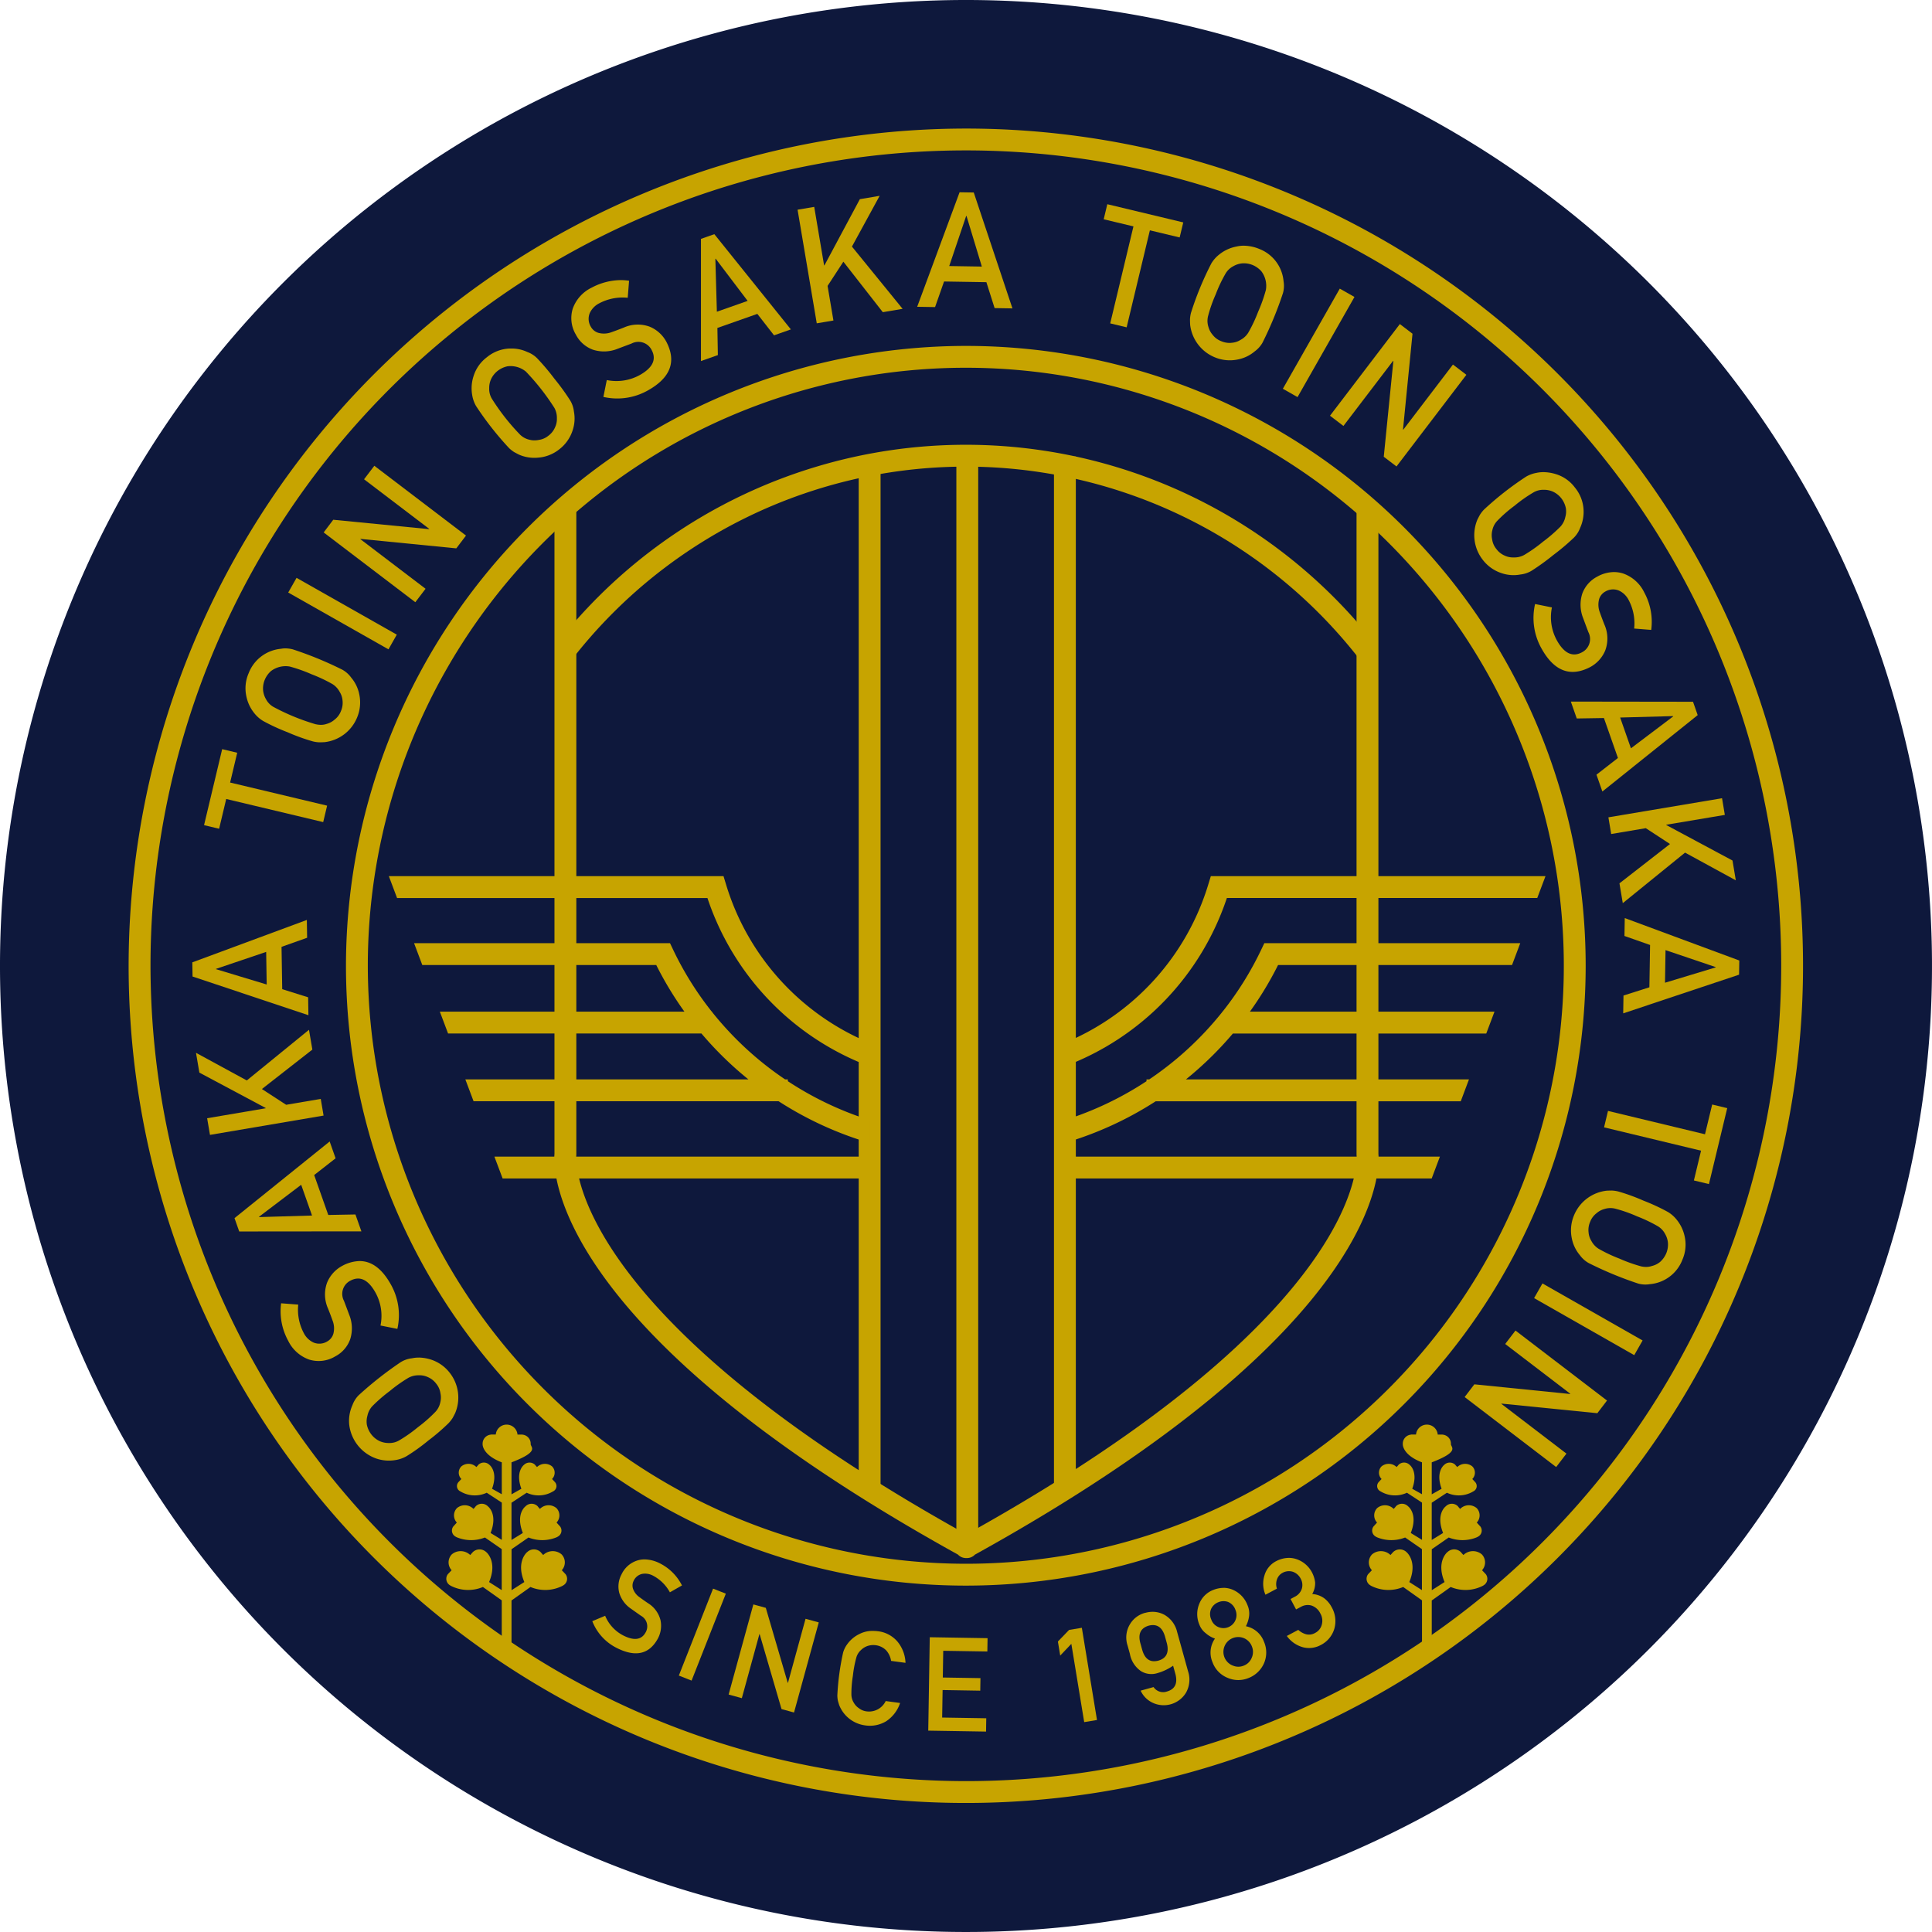 <svg xmlns="http://www.w3.org/2000/svg" width="181.268" height="181.268" viewBox="0 0 181.268 181.268">
  <g id="グループ_30635" data-name="グループ 30635" transform="translate(-307.82 -182.78)">
    <path id="パス_135" data-name="パス 135" d="M307.82,273.38a90.634,90.634,0,1,0,90.574-90.6A90.633,90.633,0,0,0,307.82,273.38Z" fill="#0e183c" fill-rule="evenodd"/>
    <path id="パス_136" data-name="パス 136" d="M322.242,275.745a78.55,78.55,0,1,0,78.55-78.55,78.639,78.639,0,0,0-78.55,78.55Zm2.053,0a76.5,76.5,0,1,1,76.5,76.5A76.585,76.585,0,0,1,324.295,275.745Z" transform="translate(-2.354 -2.353)" fill="#c7a400" fill-rule="evenodd"/>
    <path id="パス_137" data-name="パス 137" d="M353.506,335h-.037a2.954,2.954,0,0,0-.606.066,2.548,2.548,0,0,0-1.048.357,33.829,33.829,0,0,0-3.953,3.109,2.549,2.549,0,0,0-.583.925,3.592,3.592,0,0,0-.312,1.761,3.838,3.838,0,0,0,2.559,3.258,3.681,3.681,0,0,0,1.8.137,3.037,3.037,0,0,0,1.028-.362,18.417,18.417,0,0,0,2.053-1.477,18.92,18.92,0,0,0,1.9-1.633,3.468,3.468,0,0,0,.367-.471c.078-.141.157-.291.238-.454a3.759,3.759,0,0,0-.5-3.779,3.647,3.647,0,0,0-1.776-1.252,3.936,3.936,0,0,0-1.132-.187Zm-3.668,7.842a2.142,2.142,0,0,1-.777-.617,2.271,2.271,0,0,1-.43-.917,1.942,1.942,0,0,1,.049-.841,1.916,1.916,0,0,1,.444-.89,14.074,14.074,0,0,1,1.644-1.43,13.684,13.684,0,0,1,1.766-1.252,1.942,1.942,0,0,1,.982-.233,1.785,1.785,0,0,1,.818.162,1.925,1.925,0,0,1,.8.623,1.814,1.814,0,0,1,.4.91,1.882,1.882,0,0,1-.017.855,1.825,1.825,0,0,1-.465.888,13.226,13.226,0,0,1-1.628,1.428,13.36,13.36,0,0,1-1.783,1.254,1.8,1.8,0,0,1-.96.233h-.041A2.048,2.048,0,0,1,349.838,342.842Z" transform="translate(-6.389 -24.846)" fill="#c7a400" fill-rule="evenodd"/>
    <path id="パス_138" data-name="パス 138" d="M345.073,324.625a3.124,3.124,0,0,0-1.432,1.584,3.226,3.226,0,0,0,.095,2.433q.276.7.42,1.115a1.993,1.993,0,0,1,.075,1.245,1.216,1.216,0,0,1-.572.717,1.423,1.423,0,0,1-1.279.106,1.934,1.934,0,0,1-.921-.888,4.673,4.673,0,0,1-.522-2.673l-1.607-.125a5.763,5.763,0,0,0,.661,3.512,3.477,3.477,0,0,0,1.975,1.771,3.015,3.015,0,0,0,2.443-.3,2.925,2.925,0,0,0,1.4-1.6,3.383,3.383,0,0,0-.088-2.3c-.177-.477-.341-.914-.493-1.311a1.392,1.392,0,0,1,.615-1.9q1.309-.688,2.319,1.087a4.5,4.5,0,0,1,.493,3.127l1.582.316a5.843,5.843,0,0,0-.638-4.214q-1.216-2.149-2.9-2.149A3.57,3.57,0,0,0,345.073,324.625Z" transform="translate(-5.135 -23.08)" fill="#c7a400" fill-rule="evenodd"/>
    <path id="パス_139" data-name="パス 139" d="M334.114,317.959l.443,1.254,11.463-.011-.56-1.585-2.548.047-1.323-3.746,2.01-1.57-.556-1.578-8.928,7.19Zm2.3-.127,3.956-3,1.018,2.885-4.965.146Z" transform="translate(-4.292 -20.891)" fill="#c7a400" fill-rule="evenodd"/>
    <path id="パス_140" data-name="パス 140" d="M334.563,303l-4.767-2.593.316,1.857,6.215,3.316.005.032-5.491.933.267,1.563,10.658-1.812-.265-1.564-3.246.552-2.275-1.479,4.734-3.7-.317-1.857Z" transform="translate(-3.587 -18.848)" fill="#c7a400" fill-rule="evenodd"/>
    <path id="パス_141" data-name="パス 141" d="M329.384,289.91l.022,1.328,10.871,3.631-.026-1.68-2.432-.764-.064-3.972,2.4-.851-.026-1.672-10.75,3.981Zm2.223.638v-.028l4.706-1.592.049,3.059Z" transform="translate(-3.52 -16.837)" fill="#c7a400" fill-rule="evenodd"/>
    <path id="パス_142" data-name="パス 142" d="M330.7,273.91l1.414.337.665-2.792,9.1,2.169.367-1.543-9.1-2.169.666-2.795-1.412-.337Z" transform="translate(-3.735 -13.711)" fill="#c7a400" fill-rule="evenodd"/>
    <path id="パス_143" data-name="パス 143" d="M339.083,255.479h-.023a1.986,1.986,0,0,0-.377.038,3.6,3.6,0,0,0-3.041,2.29,3.536,3.536,0,0,0-.223,2.136,3.685,3.685,0,0,0,.766,1.633,3.049,3.049,0,0,0,.823.719,18.728,18.728,0,0,0,2.3,1.059,18.362,18.362,0,0,0,2.36.853,3,3,0,0,0,.589.086c.162,0,.331-.006.51-.015a3.76,3.76,0,0,0,3.044-2.3,3.652,3.652,0,0,0,.214-2.163,3.486,3.486,0,0,0-.768-1.6,2.544,2.544,0,0,0-.828-.736,34.2,34.2,0,0,0-4.651-1.91,3.126,3.126,0,0,0-.693-.091Zm2.868,7.125a20.468,20.468,0,0,1-4.015-1.65,1.8,1.8,0,0,1-.675-.72,2.04,2.04,0,0,1-.264-.824,2.112,2.112,0,0,1,.154-.978,2.243,2.243,0,0,1,.587-.825,2.272,2.272,0,0,1,1.75-.426,14.318,14.318,0,0,1,2.056.727,14.137,14.137,0,0,1,1.959.921,1.933,1.933,0,0,1,.684.741,1.765,1.765,0,0,1,.262.791,1.915,1.915,0,0,1-.149,1,1.821,1.821,0,0,1-.591.8,1.9,1.9,0,0,1-.755.407,1.631,1.631,0,0,1-.53.086A2.267,2.267,0,0,1,341.951,262.6Z" transform="translate(-4.492 -11.866)" fill="#c7a400" fill-rule="evenodd"/>
    <rect id="長方形_70" data-name="長方形 70" width="1.585" height="10.811" transform="matrix(0.493, -0.87, 0.87, 0.493, 334.862, 238.374)" fill="#c7a400"/>
    <path id="パス_144" data-name="パス 144" d="M347.9,236.273l6.116,4.654-.017.024-8.989-.881-.9,1.19,8.6,6.547.961-1.261-6.117-4.655.017-.024,8.984.887.909-1.2-8.6-6.548Z" transform="translate(-5.923 -8.525)" fill="#c7a400" fill-rule="evenodd"/>
    <path id="パス_145" data-name="パス 145" d="M364.387,221.858h-.021c-.071,0-.143,0-.214.006a3.579,3.579,0,0,0-2.013.807,3.528,3.528,0,0,0-1.248,1.748,3.681,3.681,0,0,0-.138,1.8,3.053,3.053,0,0,0,.359,1.029,29.413,29.413,0,0,0,3.108,3.96,3.1,3.1,0,0,0,.47.367c.14.078.291.157.452.238a3.577,3.577,0,0,0,1.774.286,3.613,3.613,0,0,0,2.007-.782,3.654,3.654,0,0,0,1.253-1.776,3.475,3.475,0,0,0,.122-1.773,2.537,2.537,0,0,0-.357-1.049,21.392,21.392,0,0,0-1.474-2.029,21.669,21.669,0,0,0-1.628-1.926,2.537,2.537,0,0,0-.925-.585,3.452,3.452,0,0,0-1.526-.32Zm1.76,8.563a1.848,1.848,0,0,1-.887-.467,20.553,20.553,0,0,1-2.678-3.414,1.8,1.8,0,0,1-.232-.961,2,2,0,0,1,.175-.847,2.143,2.143,0,0,1,.617-.776,2.245,2.245,0,0,1,.918-.428,2.256,2.256,0,0,1,1.731.494,21.763,21.763,0,0,1,2.679,3.413,1.942,1.942,0,0,1,.23.981,1.772,1.772,0,0,1-.165.818,1.907,1.907,0,0,1-.622.8,1.816,1.816,0,0,1-.911.4,2.02,2.02,0,0,1-.4.042A1.764,1.764,0,0,1,366.147,230.421Z" transform="translate(-8.631 -6.379)" fill="#c7a400" fill-rule="evenodd"/>
    <path id="パス_146" data-name="パス 146" d="M376.563,214.188h-.024a5.914,5.914,0,0,0-2.752.708,3.487,3.487,0,0,0-1.775,1.974,3.019,3.019,0,0,0,.3,2.443,2.924,2.924,0,0,0,1.6,1.406,3.386,3.386,0,0,0,2.3-.084l1.311-.493a1.392,1.392,0,0,1,1.9.618q.687,1.308-1.089,2.317a4.518,4.518,0,0,1-3.127.489l-.319,1.581a5.839,5.839,0,0,0,4.216-.632q3.128-1.77,1.7-4.526a3.128,3.128,0,0,0-1.581-1.434,3.231,3.231,0,0,0-2.434.092q-.7.274-1.114.418a2.016,2.016,0,0,1-1.247.074,1.215,1.215,0,0,1-.715-.572,1.43,1.43,0,0,1-.105-1.281,1.94,1.94,0,0,1,.889-.92,4.693,4.693,0,0,1,2.675-.52l.126-1.6A5.584,5.584,0,0,0,376.563,214.188Z" transform="translate(-10.456 -5.127)" fill="#c7a400" fill-rule="evenodd"/>
    <path id="パス_147" data-name="パス 147" d="M386.415,209.478l0,11.463,1.586-.559-.044-2.547,3.747-1.319,1.567,2.012,1.58-.556-7.18-8.935-1.254.441Zm1.351,1.869.028-.009,3,3.959-2.886,1.015Z" transform="translate(-12.828 -4.286)" fill="#c7a400" fill-rule="evenodd"/>
    <path id="パス_148" data-name="パス 148" d="M403.092,205.052l-3.323,6.209-.031.005-.928-5.491-1.562.264,1.8,10.66,1.564-.264-.549-3.245,1.482-2.273,3.7,4.737,1.858-.314L402.35,209.5l2.6-4.763Z" transform="translate(-14.597 -3.584)" fill="#c7a400" fill-rule="evenodd"/>
    <path id="パス_149" data-name="パス 149" d="M410.659,215.081l1.679.028.843-2.4,3.972.064.771,2.432,1.674.028-3.63-10.874-1.33-.021-3.98,10.748Zm3.007-3.822,1.592-4.705h.028l1.44,4.755Z" transform="translate(-16.786 -3.518)" fill="#c7a400" fill-rule="evenodd"/>
    <path id="パス_150" data-name="パス 150" d="M431.574,207.09l2.791.668-2.18,9.1,1.542.369,2.18-9.1,2.793.669.339-1.412-7.127-1.707Z" transform="translate(-20.2 -3.737)" fill="#c7a400" fill-rule="evenodd"/>
    <path id="パス_151" data-name="パス 151" d="M441.249,217.238v.008c0,.159.005.327.014.5a3.768,3.768,0,0,0,2.294,3.046,3.657,3.657,0,0,0,2.161.216,3.478,3.478,0,0,0,1.606-.766,2.563,2.563,0,0,0,.736-.828,34.323,34.323,0,0,0,1.915-4.647,2.551,2.551,0,0,0,.054-1.094,3.587,3.587,0,0,0-2.287-3.043,3.9,3.9,0,0,0-1.452-.3,2.95,2.95,0,0,0-.684.079,3.663,3.663,0,0,0-1.635.764,3.068,3.068,0,0,0-.72.822,29.52,29.52,0,0,0-1.916,4.653,3.2,3.2,0,0,0-.087.589Zm2.926,2.048a1.816,1.816,0,0,1-.8-.594,1.888,1.888,0,0,1-.4-.754,1.829,1.829,0,0,1-.031-1,12.984,12.984,0,0,1,.719-2.044,13.183,13.183,0,0,1,.935-1.969,1.809,1.809,0,0,1,.721-.674,2.023,2.023,0,0,1,.823-.264,2.157,2.157,0,0,1,.981.155,2.269,2.269,0,0,1,.823.588,2.266,2.266,0,0,1,.423,1.751,14.245,14.245,0,0,1-.73,2.053,13.767,13.767,0,0,1-.923,1.958,1.922,1.922,0,0,1-.741.684,1.764,1.764,0,0,1-.792.26,1.638,1.638,0,0,1-.23.017A2.033,2.033,0,0,1,444.175,219.286Z" transform="translate(-21.779 -4.497)" fill="#c7a400" fill-rule="evenodd"/>
    <rect id="長方形_71" data-name="長方形 71" width="10.811" height="1.585" transform="matrix(0.494, -0.869, 0.869, 0.494, 428.183, 219.255)" fill="#c7a400"/>
    <path id="パス_152" data-name="パス 152" d="M456.948,227.715l1.26.961,4.662-6.111.022.017-.9,8.983,1.195.911,6.557-8.6-1.261-.961-4.661,6.112-.024-.018.891-8.987-1.188-.907Z" transform="translate(-24.342 -5.931)" fill="#c7a400" fill-rule="evenodd"/>
    <path id="パス_153" data-name="パス 153" d="M479.023,235.778a3.02,3.02,0,0,0-1.031.361,29.47,29.47,0,0,0-3.962,3.1,3.087,3.087,0,0,0-.367.47c-.079.141-.157.291-.239.451a3.76,3.76,0,0,0,.492,3.781,3.647,3.647,0,0,0,1.774,1.258,3.486,3.486,0,0,0,1.773.123,2.544,2.544,0,0,0,1.049-.356,21.919,21.919,0,0,0,2.031-1.471,21.439,21.439,0,0,0,1.929-1.628,2.545,2.545,0,0,0,.587-.924,3.608,3.608,0,0,0,.315-1.762,3.562,3.562,0,0,0-.806-2.013,3.507,3.507,0,0,0-1.745-1.248,4.084,4.084,0,0,0-1.211-.2,3.077,3.077,0,0,0-.588.055ZM476,243.56a1.911,1.911,0,0,1-.8-.625,1.821,1.821,0,0,1-.4-.911,1.879,1.879,0,0,1,.019-.854,1.832,1.832,0,0,1,.467-.886,13,13,0,0,1,1.632-1.424,13.375,13.375,0,0,1,1.786-1.252,1.814,1.814,0,0,1,.961-.231,2.017,2.017,0,0,1,.847.177,2.122,2.122,0,0,1,.777.618,2.244,2.244,0,0,1,.425.918,1.908,1.908,0,0,1-.048.842,1.94,1.94,0,0,1-.447.889,14.278,14.278,0,0,1-1.648,1.426,13.749,13.749,0,0,1-1.77,1.248,1.912,1.912,0,0,1-.981.228l-.08,0A1.782,1.782,0,0,1,476,243.56Z" transform="translate(-26.982 -8.642)" fill="#c7a400" fill-rule="evenodd"/>
    <path id="パス_154" data-name="パス 154" d="M485.75,247.348a2.933,2.933,0,0,0-1.409,1.6,3.385,3.385,0,0,0,.084,2.3q.264.715.49,1.312a1.4,1.4,0,0,1-.621,1.9q-1.308.685-2.315-1.092a4.515,4.515,0,0,1-.485-3.129l-1.581-.32a5.84,5.84,0,0,0,.627,4.216q1.767,3.132,4.525,1.71a3.128,3.128,0,0,0,1.436-1.581,3.224,3.224,0,0,0-.09-2.433c-.183-.468-.32-.838-.417-1.115a2,2,0,0,1-.073-1.246,1.215,1.215,0,0,1,.572-.715,1.427,1.427,0,0,1,1.281-.1,1.939,1.939,0,0,1,.919.89,4.684,4.684,0,0,1,.517,2.675l1.6.129a5.762,5.762,0,0,0-.652-3.514,3.483,3.483,0,0,0-1.971-1.776,2.851,2.851,0,0,0-.867-.137A3.269,3.269,0,0,0,485.75,247.348Z" transform="translate(-28.066 -10.468)" fill="#c7a400" fill-rule="evenodd"/>
    <path id="パス_155" data-name="パス 155" d="M484.508,263.03l2.547-.041,1.315,3.749-2.014,1.566.554,1.58,8.943-7.169-.438-1.254-11.464-.016.556,1.586Zm4.07-.088,4.965-.134.011.028-3.964,2.994Z" transform="translate(-28.749 -12.84)" fill="#c7a400" fill-rule="evenodd"/>
    <path id="パス_156" data-name="パス 156" d="M488.163,274.074l.263,1.565,3.246-.547,2.271,1.485-4.742,3.691.312,1.858,5.843-4.741,4.762,2.6-.311-1.858L493.6,274.8l-.005-.031,5.493-.922-.262-1.565Z" transform="translate(-29.437 -14.609)" fill="#c7a400" fill-rule="evenodd"/>
    <path id="パス_157" data-name="パス 157" d="M489.946,287.4l2.4.844-.065,3.97-2.43.772-.027,1.673,10.871-3.63.022-1.329-10.747-3.981-.028,1.681Zm3.849,1.326,4.705,1.592,0,.029-4.753,1.438Z" transform="translate(-29.709 -16.802)" fill="#c7a400" fill-rule="evenodd"/>
    <path id="パス_158" data-name="パス 158" d="M497.147,309.417l-9.1-2.191-.37,1.542,9.1,2.189-.671,2.793,1.412.34,1.715-7.125-1.412-.339Z" transform="translate(-29.358 -20.215)" fill="#c7a400" fill-rule="evenodd"/>
    <path id="パス_159" data-name="パス 159" d="M487.308,316.285a3.765,3.765,0,0,0-3.048,2.291,3.647,3.647,0,0,0-.219,2.163,3.485,3.485,0,0,0,.764,1.6,2.567,2.567,0,0,0,.828.737A34.018,34.018,0,0,0,490.28,325a2.533,2.533,0,0,0,1.093.054,3.593,3.593,0,0,0,3.044-2.284,3.522,3.522,0,0,0,.228-2.135A3.684,3.684,0,0,0,493.88,319a3.072,3.072,0,0,0-.82-.72,18.967,18.967,0,0,0-2.294-1.063,18.758,18.758,0,0,0-2.357-.858,3.216,3.216,0,0,0-.591-.088c-.161,0-.331.006-.51.013Zm3.264,7.106a14.351,14.351,0,0,1-2.053-.731,13.953,13.953,0,0,1-1.958-.926,1.945,1.945,0,0,1-.684-.741,1.787,1.787,0,0,1-.259-.793,1.9,1.9,0,0,1,.149-1,1.831,1.831,0,0,1,.595-.8,1.87,1.87,0,0,1,.753-.4,1.838,1.838,0,0,1,1-.03,12.951,12.951,0,0,1,2.043.718,13.507,13.507,0,0,1,1.968.938,1.821,1.821,0,0,1,.675.723,2,2,0,0,1,.263.825,2.164,2.164,0,0,1-.156.979,2.268,2.268,0,0,1-.588.822,1.934,1.934,0,0,1-.758.373,1.7,1.7,0,0,1-.564.09A2.36,2.36,0,0,1,490.573,323.391Z" transform="translate(-28.751 -21.789)" fill="#c7a400" fill-rule="evenodd"/>
    <rect id="長方形_72" data-name="長方形 72" width="1.585" height="10.812" transform="matrix(0.495, -0.869, 0.869, 0.495, 451.755, 304.574)" fill="#c7a400"/>
    <path id="パス_160" data-name="パス 160" d="M475.85,333.23l6.106,4.668-.017.024-8.983-.907-.911,1.193,8.587,6.568.964-1.26-6.106-4.669.018-.023,8.986.9.908-1.187-8.588-6.568Z" transform="translate(-26.806 -24.352)" fill="#c7a400" fill-rule="evenodd"/>
    <path id="パス_161" data-name="パス 161" d="M378.472,357.727a2.442,2.442,0,0,0-1.5,1.316,2.374,2.374,0,0,0-.213,1.715,2.739,2.739,0,0,0,1.105,1.5c.336.238.644.458.928.656a1.128,1.128,0,0,1,.449,1.553q-.564,1.054-2.049.326a3.651,3.651,0,0,1-1.753-1.874l-1.206.507a4.73,4.73,0,0,0,2.345,2.538q2.614,1.292,3.814-.921a2.542,2.542,0,0,0,.239-1.715,2.614,2.614,0,0,0-1.172-1.59c-.336-.229-.6-.416-.787-.556a1.607,1.607,0,0,1-.619-.8.982.982,0,0,1,.058-.741,1.145,1.145,0,0,1,.81-.654,1.563,1.563,0,0,1,1.022.175,3.808,3.808,0,0,1,1.569,1.556l1.134-.645a4.667,4.667,0,0,0-2.042-2.058,3.306,3.306,0,0,0-1.464-.387A2.22,2.22,0,0,0,378.472,357.727Z" transform="translate(-10.841 -28.54)" fill="#c7a400" fill-rule="evenodd"/>
    <rect id="長方形_73" data-name="長方形 73" width="8.767" height="1.286" transform="translate(371.511 339.989) rotate(-68.504)" fill="#c7a400"/>
    <path id="パス_162" data-name="パス 162" d="M389.517,371.134l1.24.34,1.648-6.009.024.006,2.052,7.027,1.173.322,2.321-8.454-1.24-.34-1.65,6.009-.023-.006L393.006,363l-1.169-.321Z" transform="translate(-13.335 -29.365)" fill="#c7a400" fill-rule="evenodd"/>
    <path id="パス_163" data-name="パス 163" d="M405.052,365.649h-.043a2.62,2.62,0,0,0-1.24.294,3,3,0,0,0-1.125.941,2.483,2.483,0,0,0-.395.79,23.8,23.8,0,0,0-.543,4.04,2.752,2.752,0,0,0,.052.481c.034.126.074.259.118.4a3.046,3.046,0,0,0,2.427,1.915,2.958,2.958,0,0,0,1.987-.387,3.3,3.3,0,0,0,1.305-1.713l-1.351-.182a1.731,1.731,0,0,1-1.766.972,1.461,1.461,0,0,1-.749-.3,1.514,1.514,0,0,1-.474-.507,1.481,1.481,0,0,1-.23-.779,10.5,10.5,0,0,1,.14-1.751,10.714,10.714,0,0,1,.329-1.737,1.467,1.467,0,0,1,.426-.678,1.646,1.646,0,0,1,.592-.377,1.747,1.747,0,0,1,.8-.081,1.668,1.668,0,0,1,.993.5,1.955,1.955,0,0,1,.445.971l1.352.182a3.33,3.33,0,0,0-.725-1.957,2.834,2.834,0,0,0-1.884-1.01A3.819,3.819,0,0,0,405.052,365.649Z" transform="translate(-15.324 -29.849)" fill="#c7a400" fill-rule="evenodd"/>
    <path id="パス_164" data-name="パス 164" d="M411.9,375.12l5.423.088.02-1.25-4.138-.067.042-2.58,3.533.059.019-1.178-3.533-.057.04-2.508,4.139.066.02-1.249-5.423-.088Z" transform="translate(-16.988 -29.964)" fill="#c7a400" fill-rule="evenodd"/>
    <path id="パス_165" data-name="パス 165" d="M362.5,343.448h-.454l0,.008a.851.851,0,0,0-.779.869c0,.011,0,.019,0,.031l0,0s-.059.987,1.8,1.7v2.991l-.913-.512c.594-1.633-.251-2.248-.251-2.248h0c-.015-.013-.028-.028-.043-.039a.744.744,0,0,0-.992.038c-.011.012-.015.024-.025.037l-.159.174a1.062,1.062,0,0,0-1.409-.064.837.837,0,0,0,0,1.185l-.3.32v.007a.548.548,0,0,0,.181.823c.01.007.021.011.033.018a2.625,2.625,0,0,0,2.466.121l1.413.928v3.493l-1.053-.644c.71-1.8-.252-2.5-.252-2.5h0c-.015-.014-.028-.03-.046-.045a.8.8,0,0,0-1.1.044.3.3,0,0,0-.027.043l-.177.2a1.144,1.144,0,0,0-1.557-.073.985.985,0,0,0-.008,1.352l-.3.333c-.005.007-.012.01-.016.015a.04.04,0,0,0-.009.013l-.009.011v0a.642.642,0,0,0,.2.938.4.4,0,0,0,.037.02l0,.005s.028.015.077.038l.039.018a3.523,3.523,0,0,0,2.618.011l1.576,1.093v3.843l-1.186-.756c.813-1.918-.252-2.8-.252-2.8h-.008a.58.58,0,0,0-.046-.044.907.907,0,0,0-1.223.038h0l0,0-.008.007-.005.007-.229.256a1.288,1.288,0,0,0-1.726-.062,1.085,1.085,0,0,0-.018,1.488l-.34.357,0,0-.013.014v0a.711.711,0,0,0,.222,1.055l.018.011,0,.006a3.577,3.577,0,0,0,3.049.131l1.767,1.254v4.749a1.376,1.376,0,0,1,.467-.082,1.4,1.4,0,0,1,.449.079v-4.736l1.779-1.264a3.578,3.578,0,0,0,3.05-.131v-.006l.019-.011a.711.711,0,0,0,.221-1.055v0l-.013-.014,0,0-.338-.357a1.087,1.087,0,0,0-.02-1.488,1.288,1.288,0,0,0-1.726.062l-.229-.256,0-.007-.01-.008,0,0a.906.906,0,0,0-1.222-.038.607.607,0,0,0-.048.044h-.006s-1.067.88-.254,2.8l-1.2.766v-3.845l1.588-1.1a3.518,3.518,0,0,0,2.617-.011l.041-.018c.049-.023.076-.038.076-.038l0-.005c.011-.007.024-.012.037-.02a.641.641,0,0,0,.2-.938l0,0-.01-.011-.008-.013c-.005-.005-.011-.008-.017-.015l-.3-.333a.984.984,0,0,0-.007-1.352,1.144,1.144,0,0,0-1.557.073l-.175-.2c-.01-.013-.016-.029-.028-.043a.8.8,0,0,0-1.1-.044c-.018.015-.03.031-.046.045h0s-.961.692-.251,2.5l-1.065.654v-3.494l1.425-.937a2.627,2.627,0,0,0,2.467-.121l.033-.018a.549.549,0,0,0,.18-.823v-.006l-.3-.32a.839.839,0,0,0,0-1.185,1.064,1.064,0,0,0-1.411.064l-.158-.174c-.01-.013-.015-.025-.026-.037a.744.744,0,0,0-.992-.038c-.015.012-.026.026-.041.039h0s-.847.614-.25,2.248l-.926.521v-3c2.645-1.013,1.817-1.4,1.8-1.7l0,0c0-.012,0-.02,0-.031a.85.85,0,0,0-.778-.869l-.005-.008h-.454a1.023,1.023,0,0,0-2.038,0Z" transform="translate(-8.167 -26.073)" fill="#c7a400" fill-rule="evenodd"/>
    <path id="パス_166" data-name="パス 166" d="M346.612,279.723a58.157,58.157,0,1,0,58.157-58.157,58.222,58.222,0,0,0-58.157,58.157Zm2.05,0a56.107,56.107,0,1,1,56.106,56.106A56.17,56.17,0,0,1,348.662,279.723Z" transform="translate(-6.332 -6.331)" fill="#c7a400" fill-rule="evenodd"/>
    <rect id="長方形_74" data-name="長方形 74" width="2.051" height="96.992" transform="translate(388.387 225.613)" fill="#c7a400"/>
    <rect id="長方形_75" data-name="長方形 75" width="2.051" height="102.119" transform="translate(397.549 225.613)" fill="#c7a400"/>
    <rect id="長方形_76" data-name="長方形 76" width="2.051" height="96.992" transform="translate(406.708 225.613)" fill="#c7a400"/>
    <path id="パス_167" data-name="パス 167" d="M408.59,338.2h.1a1.018,1.018,0,0,0,.741-.319c38.414-21.274,37.986-36.248,37.861-37.6V239.361H445.24v60.971c0,.036,0,.084.007.12.018.145,1.108,14.579-36.608,35.524-37.717-20.944-36.625-35.379-36.61-35.512a1.008,1.008,0,0,0,.008-.131V239.361h-2.051v60.915c-.125,1.355-.552,16.329,37.862,37.6A1.021,1.021,0,0,0,408.59,338.2Z" transform="translate(-10.144 -9.236)" fill="#c7a400" fill-rule="evenodd"/>
    <path id="パス_168" data-name="パス 168" d="M371.268,250.243v3.3a46.789,46.789,0,0,1,75.052,0v-3.3a48.818,48.818,0,0,0-75.052,0Z" transform="translate(-10.356 -8.14)" fill="#c7a400" fill-rule="evenodd"/>
    <path id="パス_169" data-name="パス 169" d="M462.461,312.469H427.549v2.051h34.14Z" transform="translate(-19.543 -21.169)" fill="#c7a400" fill-rule="evenodd"/>
    <path id="パス_170" data-name="パス 170" d="M469.932,288.535H445.92l-.279.585A30.2,30.2,0,0,1,442,294.961h-.026v.031a30.646,30.646,0,0,1-6.852,6.324h-.257v.169a30.76,30.76,0,0,1-7.724,3.668v2.141a32.812,32.812,0,0,0,8.589-3.926h28.62l.771-2.052H438.564a32.791,32.791,0,0,0,4.406-4.305h23.773l.772-2.05H444.566a32.184,32.184,0,0,0,2.643-4.375H469.16Z" transform="translate(-19.476 -17.262)" fill="#c7a400" fill-rule="evenodd"/>
    <path id="パス_171" data-name="パス 171" d="M472.3,281.02H440.9l-.222.726a23.437,23.437,0,0,1-13.536,14.934v2.2a25.454,25.454,0,0,0,15.265-15.814h29.121Z" transform="translate(-19.476 -16.035)" fill="#c7a400" fill-rule="evenodd"/>
    <path id="パス_172" data-name="パス 172" d="M398.168,312.469H363.256l.772,2.051h34.14Z" transform="translate(-9.049 -21.169)" fill="#c7a400" fill-rule="evenodd"/>
    <path id="パス_173" data-name="パス 173" d="M378.261,288.535H354.248l.772,2.05h21.951a32.1,32.1,0,0,0,2.643,4.375H356.666l.772,2.05h23.773a32.747,32.747,0,0,0,4.406,4.305H359.059l.772,2.052h28.621a32.777,32.777,0,0,0,8.587,3.926v-2.141a30.784,30.784,0,0,1-7.723-3.668v-.169h-.256a30.635,30.635,0,0,1-6.853-6.324v-.031h-.025a30.245,30.245,0,0,1-3.642-5.841Z" transform="translate(-7.578 -17.262)" fill="#c7a400" fill-rule="evenodd"/>
    <path id="パス_174" data-name="パス 174" d="M382.82,281.02h-31.4l.771,2.051h29.121a25.456,25.456,0,0,0,15.267,15.814v-2.2a23.435,23.435,0,0,1-13.536-14.934Z" transform="translate(-7.117 -16.035)" fill="#c7a400" fill-rule="evenodd"/>
    <path id="パス_175" data-name="パス 175" d="M427.485,365.5l-1.047,1.087.218,1.318,1.044-1.1,1.206,7.343,1.2-.2-1.421-8.65Z" transform="translate(-19.362 -29.792)" fill="#c7a400" fill-rule="evenodd"/>
    <path id="パス_176" data-name="パス 176" d="M435.874,363.6a2.343,2.343,0,0,0-1.421,1.067,2.39,2.39,0,0,0-.225,2l.216.778a2.5,2.5,0,0,0,1.045,1.628,1.865,1.865,0,0,0,1.52.189,5.009,5.009,0,0,0,1.491-.7l.222.8q.323,1.294-.792,1.617a1.084,1.084,0,0,1-1.265-.413l-1.211.336a2.327,2.327,0,0,0,1.217,1.176,2.446,2.446,0,0,0,3.037-.982,2.486,2.486,0,0,0,.2-1.991l-1.035-3.726a2.493,2.493,0,0,0-1.2-1.6,2.33,2.33,0,0,0-1.094-.274,2.607,2.607,0,0,0-.7.1Zm-.264,3.51-.192-.691q-.331-1.279.792-1.615,1.128-.287,1.516.973l.191.691q.323,1.292-.8,1.617a1.651,1.651,0,0,1-.405.056Q435.917,368.138,435.611,367.107Z" transform="translate(-20.614 -29.498)" fill="#c7a400" fill-rule="evenodd"/>
    <path id="パス_177" data-name="パス 177" d="M444.538,360.823h-.03a2.621,2.621,0,0,0-.927.187,2.285,2.285,0,0,0-1.325,1.3,2.514,2.514,0,0,0,0,1.947,1.838,1.838,0,0,0,.607.822,2.587,2.587,0,0,0,.862.5,2.287,2.287,0,0,0-.23,2.217,2.489,2.489,0,0,0,1.422,1.469,2.517,2.517,0,0,0,1.962.013,2.615,2.615,0,0,0,1.442-1.371,2.539,2.539,0,0,0,0-2.039,2.292,2.292,0,0,0-1.693-1.448,2.933,2.933,0,0,0,.3-.966,1.947,1.947,0,0,0-.147-1,2.551,2.551,0,0,0-1.315-1.425,2.238,2.238,0,0,0-.93-.211Zm-.461,3.69a1.2,1.2,0,0,1-.7-.724,1.22,1.22,0,0,1,0-1.022,1.264,1.264,0,0,1,.664-.6,1.278,1.278,0,0,1,.908-.028,1.24,1.24,0,0,1,.695.744,1.228,1.228,0,0,1-1.117,1.715,1.275,1.275,0,0,1-.453-.086Zm1.3,3.592a1.381,1.381,0,0,1-.736-1.848,1.375,1.375,0,0,1,.744-.72,1.4,1.4,0,0,1,1.051,0,1.367,1.367,0,0,1,.753.777,1.349,1.349,0,0,1-.016,1.07,1.308,1.308,0,0,1-.756.737,1.3,1.3,0,0,1-1.039-.02Z" transform="translate(-21.912 -29.061)" fill="#c7a400" fill-rule="evenodd"/>
    <path id="パス_178" data-name="パス 178" d="M450.648,357.778a2.177,2.177,0,0,0-1.074,1.33,2.592,2.592,0,0,0,.094,1.808l1.076-.571a1.32,1.32,0,0,1,.026-.923,1.1,1.1,0,0,1,.507-.564,1.241,1.241,0,0,1,.949-.1,1.3,1.3,0,0,1,.741.639,1.215,1.215,0,0,1,.115.951,1.287,1.287,0,0,1-.689.77l-.37.2.517.977.459-.243a1.286,1.286,0,0,1,.989-.122,1.433,1.433,0,0,1,.826.736,1.372,1.372,0,0,1,.135,1.075,1.207,1.207,0,0,1-.62.759,1.132,1.132,0,0,1-.843.126,1.776,1.776,0,0,1-.739-.413l-1.075.571a2.758,2.758,0,0,0,1.547,1.068,2.3,2.3,0,0,0,1.627-.211,2.511,2.511,0,0,0,1.279-1.515,2.62,2.62,0,0,0-.256-2.062,2.505,2.505,0,0,0-.7-.826,2.18,2.18,0,0,0-1.112-.389,2.028,2.028,0,0,0,.272-1.091,2.722,2.722,0,0,0-.3-.945,2.565,2.565,0,0,0-1.4-1.219,2.245,2.245,0,0,0-.762-.135A2.637,2.637,0,0,0,450.648,357.778Z" transform="translate(-23.118 -28.512)" fill="#c7a400" fill-rule="evenodd"/>
    <path id="パス_179" data-name="パス 179" d="M465.681,343.448h-.453l-.005.008a.85.85,0,0,0-.778.869c0,.011,0,.019,0,.031l0,0s-.059.987,1.8,1.7v2.991l-.913-.512c.595-1.633-.25-2.248-.25-2.248h0c-.015-.013-.027-.028-.043-.039a.744.744,0,0,0-.992.038c-.01.012-.015.024-.024.037l-.159.174a1.063,1.063,0,0,0-1.41-.064.838.838,0,0,0,0,1.185l-.3.32v.007a.548.548,0,0,0,.182.823c.01.007.02.011.032.018a2.626,2.626,0,0,0,2.466.121l1.413.928v3.493l-1.053-.644c.71-1.8-.252-2.5-.252-2.5h0c-.015-.014-.029-.03-.046-.045a.8.8,0,0,0-1.1.044.4.4,0,0,0-.027.043l-.177.2a1.144,1.144,0,0,0-1.557-.073.985.985,0,0,0-.007,1.352l-.3.333c-.005.007-.012.01-.016.015s-.006.008-.009.013l-.008.011v0a.641.641,0,0,0,.2.938.387.387,0,0,0,.036.02l0,.005s.028.015.076.038l.039.018a3.526,3.526,0,0,0,2.619.011l1.575,1.093v3.843l-1.185-.756c.813-1.918-.253-2.8-.253-2.8H464.8a.457.457,0,0,0-.045-.044.908.908,0,0,0-1.223.038h0l0,0-.008.007-.006.007-.228.256a1.289,1.289,0,0,0-1.727-.062,1.085,1.085,0,0,0-.018,1.488l-.34.357,0,0-.013.014v0a.711.711,0,0,0,.222,1.055l.018.011,0,.006a3.577,3.577,0,0,0,3.049.131l1.766,1.254v4.749a1.376,1.376,0,0,1,.467-.082,1.4,1.4,0,0,1,.448.079v-4.736l1.779-1.264a3.581,3.581,0,0,0,3.051-.131v-.006l.019-.011a.711.711,0,0,0,.22-1.055l0,0-.014-.014,0,0-.338-.357a1.087,1.087,0,0,0-.02-1.488,1.289,1.289,0,0,0-1.727.062l-.229-.256,0-.007-.009-.008,0,0a.9.9,0,0,0-1.221-.038c-.018.013-.031.03-.049.044h-.005s-1.067.88-.254,2.8l-1.2.766v-3.845l1.588-1.1a3.518,3.518,0,0,0,2.617-.011l.042-.018.075-.038,0-.005c.012-.007.024-.012.037-.02a.64.64,0,0,0,.2-.938l0,0-.011-.011-.008-.013c-.005-.005-.012-.008-.018-.015l-.3-.333a.985.985,0,0,0-.006-1.352,1.144,1.144,0,0,0-1.557.073l-.175-.2c-.011-.013-.016-.029-.028-.043a.8.8,0,0,0-1.1-.044c-.017.015-.029.031-.046.045h0s-.961.692-.251,2.5l-1.065.654v-3.494l1.425-.937a2.629,2.629,0,0,0,2.468-.121l.032-.018a.549.549,0,0,0,.181-.823v-.006l-.3-.32a.839.839,0,0,0,0-1.185,1.063,1.063,0,0,0-1.41.064l-.159-.174c-.009-.013-.015-.025-.025-.037a.744.744,0,0,0-.992-.038c-.015.012-.027.026-.042.039h0s-.848.614-.251,2.248l-.926.521v-3c2.646-1.013,1.817-1.4,1.8-1.7l0,0c0-.012,0-.02,0-.031a.85.85,0,0,0-.778-.869l-.005-.008h-.454a1.023,1.023,0,0,0-2.038,0Z" transform="translate(-25.009 -26.073)" fill="#c7a400" fill-rule="evenodd"/>
  </g>
</svg>
